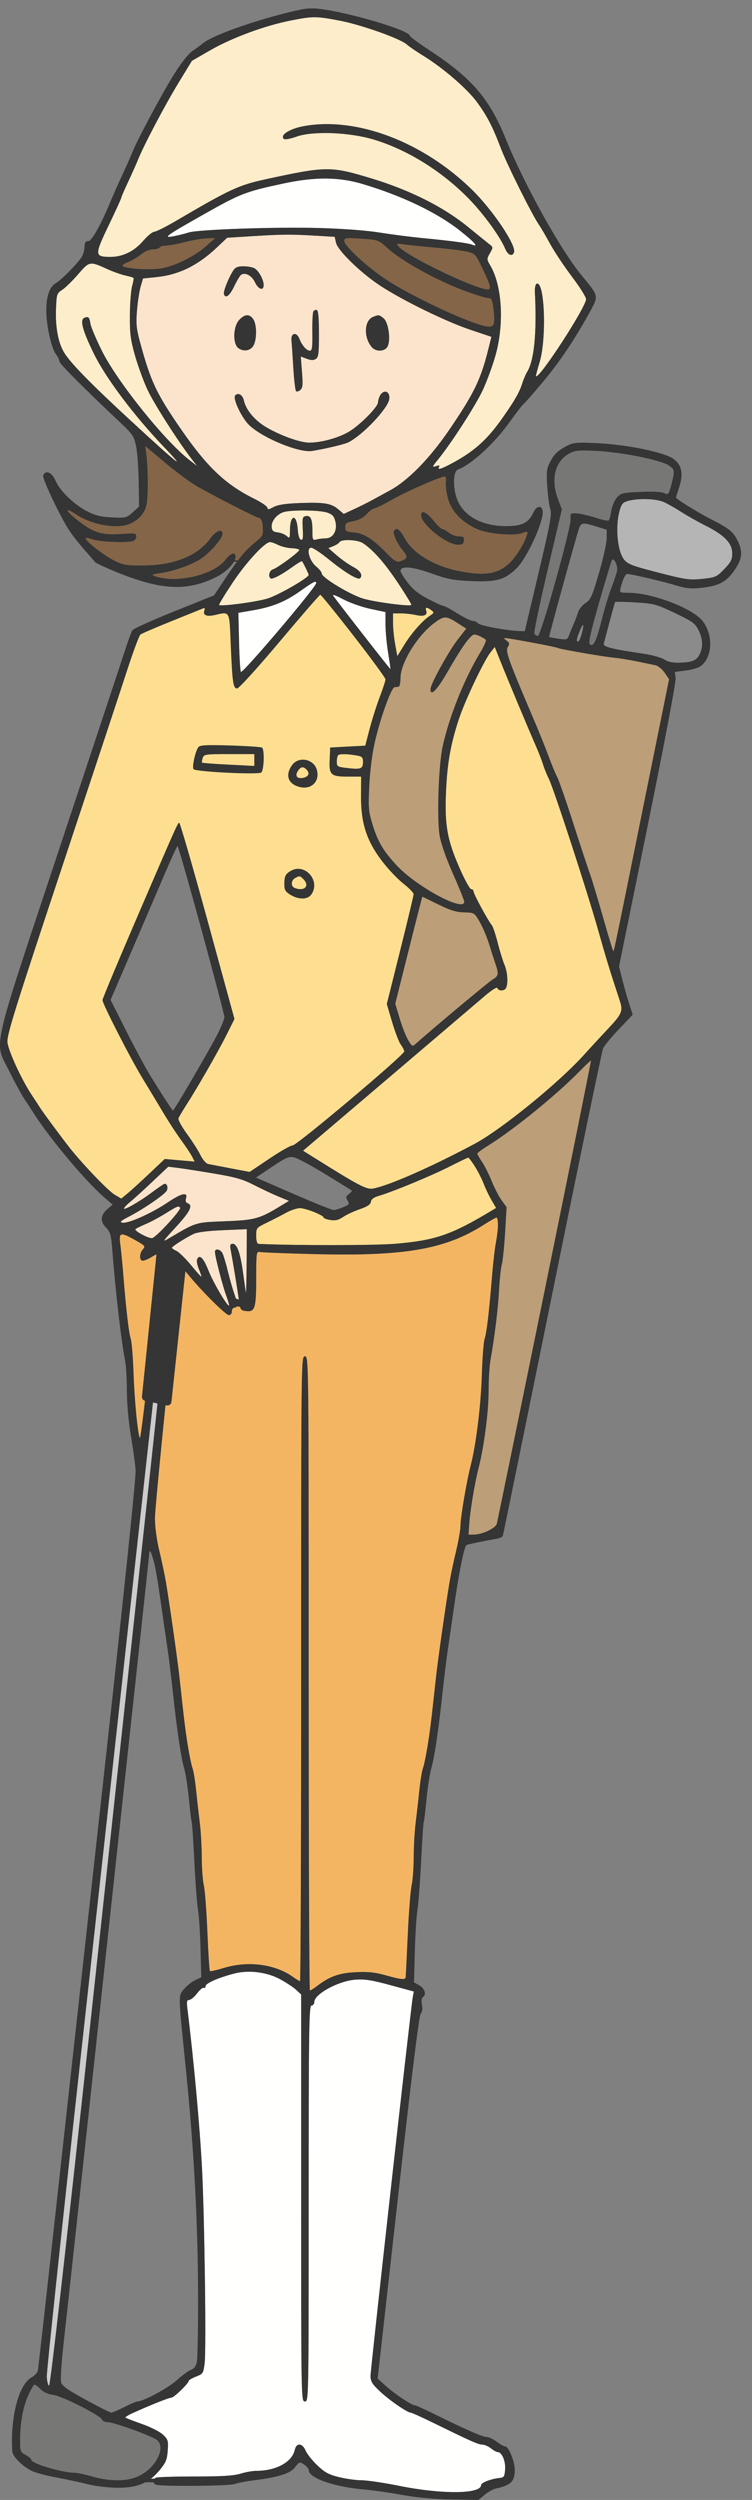<?xml version="1.0" encoding="UTF-8"?>
<!DOCTYPE svg PUBLIC "-//W3C//DTD SVG 1.1//EN" "http://www.w3.org/Graphics/SVG/1.1/DTD/svg11.dtd">
<svg version="1.1" xmlns="http://www.w3.org/2000/svg" xmlns:xlink="http://www.w3.org/1999/xlink" x="0" y="0" width="265" height="880" viewBox="0, 0, 265, 880">
  <rect x="0" y="0" width="265" height="880" fill="#808080" stroke="none"/>
  <defs>
    <clipPath id="Clip_1">
      <path d="M0,880 L261.165,880 L261.165,2.96 L0,2.96 z"/>
    </clipPath>
  </defs>
  <g id="Layer_1">
    <path d="M89.485,175.515 C79.435,170.52 72.915,164.33 63.805,151.125 C55.01,138.375 53.115,134.345 49.3,120.28 C48.06,115.715 47.89,113.875 48.275,109.25 C48.53,106.21 49.11,102.42 49.565,100.865 L50.39,98.025 L55.145,97.54 C63.005,96.74 69.725,93.45 76.41,87.125 L80.045,83.69 L87.97,83.19 C99.265,82.475 102.245,82.44 110.555,82.93 L117.955,83.36 L118.4,85.405 C119.01,88.195 127.2,96.135 134.135,100.66 C142.065,105.835 157.185,113.205 165.77,116.085 L173.165,118.565 L172.03,123.12 C169.43,133.57 167.03,138.505 158.39,151.19 C151.505,161.295 143.875,169.1 137.5,172.58 C134.925,173.98 131.855,175.655 130.57,176.355 C129.285,177.05 126.67,178.34 124.69,179.26 L121.125,180.91 L119.21,179.275 C116.745,177.175 114.19,176.76 105.67,177.075 C100.585,177.265 97.92,177.675 96.39,178.495 C94.74,179.39 94.245,179.45 94.245,178.765 C94.245,178.27 92.13,176.825 89.485,175.515" fill="#FCE4CC"/>
    <path d="M85.65,448.065 C84.715,441.13 83.545,437.82 82.025,437.82 C81.18,437.82 80.99,438.29 81.245,439.675 C82.16,444.63 83.66,453.785 84.135,457.305 C84.145,457.38 84.15,457.43 84.16,457.5 L83.135,457.09 L83.125,457.12 C82.98,456.65 82.845,456.2 82.625,455.595 C82.04,453.995 81,450.37 80.305,447.535 C79.615,444.695 78.75,441.815 78.385,441.13 C77.61,439.675 75.75,439.345 75.75,440.66 C75.75,442.215 78.405,452.49 79.745,456.12 C80.45,458.035 80.885,459.62 80.705,459.62 C79.905,459.62 75.055,451.3 73.39,447.07 C71.675,442.715 70.205,441.335 69.435,443.38 C69.235,443.895 69.53,445.39 70.105,446.775 C70.675,448.16 71.055,449.325 70.96,449.41 C70.875,449.51 69.195,447.635 67.295,445.32 C65.4,443.005 63.055,440.73 62.18,440.33 C61.32,439.95 60.57,439.425 60.58,439.205 C60.595,438.77 65.185,435.84 68.155,434.375 C69.445,433.74 73.075,433.27 78.555,433.035 L86.98,432.675 L86.91,444.335 C86.875,450.74 86.76,455.545 86.65,455 C86.54,454.44 86.095,451.365 85.65,448.065" fill="#FCE4CC"/>
    <path d="M79.385,429.89 C68.75,430.31 69.375,430.125 59.9,435.68 C56.965,437.41 56.985,437.36 62.02,431.885 C67.055,426.395 68.085,424.295 66.11,423.545 C65.485,423.3 65.27,422.705 65.525,421.91 C66.315,419.48 63.995,419.96 59.175,423.22 C53.56,427.02 45.295,430.73 43.19,430.4 C42.03,430.215 42.465,429.785 45.37,428.29 C50.72,425.525 58.345,420.26 58.825,419.005 C59.25,417.88 58.85,416.69 58.05,416.69 C57.795,416.69 55.805,418.025 53.625,419.665 C48.935,423.18 42.96,426.54 43.76,425.215 C44.065,424.705 45.075,423.69 46,422.97 C46.915,422.245 50.32,419.15 53.495,416.16 L59.305,410.68 L62.74,411.11 C64.63,411.345 70.335,412.235 75.42,413.095 C83.015,414.365 85.55,415.095 89.62,417.185 C92.33,418.575 96.22,420.4 98.205,421.22 L101.84,422.705 L99.195,424.315 C91.44,429.05 89.95,429.47 79.385,429.89" fill="#FCE4CC"/>
    <path d="M53.56,435.85 C51.975,435.85 47.12,433.175 47.75,432.645 C48.08,432.36 49.665,431.59 51.315,430.885 C52.95,430.205 56.07,428.535 58.25,427.185 C62.605,424.49 62.975,424.345 63.465,425.145 C63.945,425.915 54.75,435.85 53.56,435.85" fill="#FCE4CC"/>
    <path d="M161.145,219.245 L164.315,221.27 L161.38,225.03 C158.085,229.255 151.7,240.84 151.7,242.595 C151.7,245.41 154.145,242.79 158.24,235.595 C160.645,231.365 163.545,226.825 164.715,225.46 C166.745,223.085 166.905,223.015 168.84,223.835 C169.96,224.315 171.015,224.95 171.22,225.26 C171.415,225.565 170.505,227.605 169.225,229.715 C163.605,238.99 158.28,252.305 155.985,262.8 C154.53,269.48 153.905,288.26 154.94,294.245 C155.42,297 157.285,302.305 159.66,307.655 C161.83,312.535 163.595,316.91 163.595,317.42 C163.595,321.2 146.675,312.08 139.71,304.55 C134.97,299.415 133.065,296.16 131.19,289.95 C129.855,285.545 129.75,284.205 130.14,276.415 C130.41,270.925 131.16,265.215 132.18,260.83 C134.115,252.5 137.9,242.03 139.025,241.905 C139.48,241.845 140.09,241.775 140.475,241.735 C140.835,241.7 141.135,240.28 141.135,238.63 C141.135,233.28 147.21,223.515 153.29,219.1 C156.525,216.745 157.25,216.755 161.145,219.245" fill="#BC9E78"/>
    <path d="M169.04,324.49 C170.07,326.26 171.54,329.705 172.275,332.09 C173.02,334.46 174.045,337.645 174.535,339.09 C175.825,342.85 175.715,343.555 173.635,344.775 C172.245,345.585 153.085,361.58 146.29,367.605 C145.34,368.445 145.08,368.28 143.78,366.035 C142.97,364.635 141.65,361.25 140.805,358.405 L139.285,353.29 L144.01,334.46 C146.61,324.1 148.775,315.645 148.83,315.645 C148.885,315.645 151.37,316.845 154.41,318.35 C158.64,320.44 160.725,321.085 163.525,321.16 C167.16,321.26 167.16,321.26 169.04,324.49" fill="#BC9E78"/>
    <path d="M191.925,454.335 C182.84,498.845 175.255,535.78 175.06,536.435 C174.61,537.94 169.93,540.155 167.16,540.185 L165.105,540.195 L165.36,536.365 C165.67,531.715 167.29,522.03 168.645,516.745 C170.565,509.285 172.18,496.925 172.18,489.665 C172.18,485.71 172.47,480.81 172.83,478.77 C174.33,470.32 175.5,460.85 175.84,454.335 C176.045,450.505 176.485,446.365 176.835,445.085 C177.18,443.825 177.695,438.75 177.99,433.865 L178.515,424.95 L176.735,422.47 C175.76,421.11 174.19,418.075 173.265,415.77 C172.345,413.455 170.82,410.42 169.895,409.06 C168.955,407.675 168.215,406.365 168.215,406.095 C168.215,405.82 169.735,404.665 171.65,403.485 C180.63,397.97 195.755,385.72 204.21,377.13 C206.35,374.95 208.18,373.23 208.27,373.3 C208.36,373.365 201.005,409.825 191.925,454.335" fill="#BC9E78"/>
    <path d="M226.72,283.805 C215.695,338.23 216.375,334.94 216.065,334.665 C215.9,334.52 214.295,329.22 212.5,322.87 C210.7,316.53 208.59,309.57 207.81,307.38 C207.02,305.195 204.395,297.215 201.93,289.55 C199.47,281.895 196.975,274.725 196.35,273.535 C195.725,272.34 194.385,269.11 193.345,266.28 C192.3,263.435 190.08,257.92 188.36,253.885 C179.19,232.42 178.045,229.255 178.925,227.8 C179.65,226.61 179.58,226.28 178.445,225.45 C176.805,224.245 176.865,224.245 187.17,226.13 C191.99,227.01 196.19,227.88 196.485,228.055 C197.195,228.495 212.53,231.15 216.56,231.53 C218.26,231.7 221.845,232.275 224.48,232.82 C227.13,233.365 230.07,233.975 230.985,234.18 C231.915,234.375 233.37,235.565 234.23,236.815 L235.78,239.1 L226.72,283.805" fill="#BC9E78"/>
    <path d="M47.04,483.065 C46.85,477.585 46.405,472.235 46.05,471.18 C45.38,469.17 44.385,460.545 43.415,448.385 C43.11,444.56 42.65,439.92 42.395,438.025 C41.81,433.73 42.395,433.575 47.75,436.58 C51.115,438.465 51.305,438.7 50.375,439.745 C49.065,441.19 49.04,443.77 50.32,443.77 C50.88,443.77 52.24,443.19 53.43,442.46 C55.935,440.905 57.545,440.69 57.07,441.98 C56.88,442.5 55.15,457.205 53.23,474.645 C51.305,492.08 49.55,506.28 49.335,506.15 C48.63,505.73 47.395,493.37 47.04,483.065" fill="#F4B563"/>
    <path d="M136.775,229.785 C137.29,232.89 137.645,235.46 137.58,235.525 C137.475,235.635 119.75,212.94 117.51,209.845 C116.955,209.07 118.05,209.43 120.96,210.955 C123.285,212.185 127.63,213.72 130.535,214.325 L135.85,215.45 L135.85,219.815 C135.85,222.225 136.265,226.68 136.775,229.785" fill="#FFFFFE"/>
    <path d="M111.415,205.28 C111.415,206.67 85.51,237.185 84.895,236.52 C84.66,236.27 84.365,231.505 84.24,225.885 L84.005,215.71 L89.025,214.85 C96.025,213.64 100.47,211.835 105.865,208.015 C110.625,204.655 111.415,204.265 111.415,205.28" fill="#FFFFFE"/>
    <path d="M166.43,86.155 C165,85.575 159.035,84.775 149.06,83.825 C144.9,83.425 138.03,82.545 133.87,81.875 C129.24,81.13 120.99,80.505 112.735,80.27 C97.28,79.835 69.93,80.76 66.505,81.84 C65.245,82.24 62.87,82.83 61.285,83.14 C57.055,83.97 58.38,83.01 72.12,75.27 C84.84,68.1 86.515,67.455 99.86,64.595 C111.02,62.205 119.485,62.265 127.925,64.805 C141.93,69.015 154.09,74.86 162.14,81.23 C167.225,85.26 168.85,87.125 166.43,86.155" fill="#FFFFFE"/>
    <path d="M144.965,212.94 C144.345,213.565 131.825,211.905 127.86,210.68 C123.17,209.225 113.395,203.3 113.395,201.915 C113.395,201.425 112.54,200.35 111.415,199.42 C108.97,197.41 107.775,192.8 109.695,192.8 C110.315,192.8 113.2,194.725 116.105,197.09 C121.52,201.49 126.155,204.275 126.87,203.565 C127.945,202.49 127,200.905 124.49,199.58 C122.915,198.75 120.33,196.93 118.68,195.505 L115.71,192.93 L117.46,192.235 C118.45,191.845 119.405,191.23 119.66,190.815 C120.355,189.7 126.075,189.97 127.925,191.21 C131.615,193.69 135.545,198.145 140.255,205.215 C142.985,209.305 145.105,212.8 144.965,212.94" fill="#FEEDCA"/>
    <path d="M106.69,186.095 C106.875,189.395 106.735,190.225 106.03,189.99 C105.485,189.81 105.06,188.44 104.935,186.455 C104.57,180.69 102.195,180.975 102.175,186.79 C102.17,189.5 102.09,189.625 101.015,188.67 C100.36,188.09 99,187.545 97.875,187.415 C96.29,187.235 95.865,186.85 95.735,185.535 C95.54,183.475 97.545,180.985 99.99,180.25 C102.765,179.415 112.72,179.54 115.31,180.435 C117.185,181.09 117.735,181.7 118.21,183.685 C118.955,186.79 117.36,189.5 114.78,189.5 C113.855,189.5 112.38,189.68 111.58,189.895 C110.18,190.265 110.095,190.09 110.095,186.79 C110.095,182.69 109.475,181.355 107.72,181.67 C106.61,181.87 106.49,182.395 106.69,186.095" fill="#FEEDCA"/>
    <path d="M38.32,79.27 C40.73,74.25 42.73,69.88 42.73,69.625 C42.73,69.37 43.8,66.88 45.105,64.11 C46.41,61.335 48.025,57.715 48.685,56.085 C50.78,50.9 58.195,36.865 62.99,29.01 L67.625,21.41 L74.165,17.65 C81.69,13.32 93.185,9.07 102.235,7.265 C110.315,5.66 111.35,5.665 119.8,7.285 C127.465,8.76 141.095,13.605 143.38,15.67 C144.15,16.37 146.815,18.185 149.39,19.77 C156.19,23.96 164.625,31.245 168.035,35.875 C171.63,40.76 173.585,44.525 176.525,52.25 C178.705,58 187.51,75.635 189.94,79.135 C190.59,80.075 192.36,83.095 193.84,85.805 C195.33,88.53 198.79,93.73 201.535,97.365 C204.275,100.995 206.525,104.56 206.53,105.29 C206.55,108.065 189.99,133.535 188.885,132.43 C188.78,132.325 189.325,130.185 190.105,127.675 C192.675,119.42 191.975,98.9 189.15,99.865 C188.7,100.02 188.42,101.26 188.485,102.71 C189.22,117.11 188.26,126.93 185.725,130.975 C185.26,131.725 184.48,133.555 184.045,134.94 C183.035,138.105 181.495,140.82 177.235,146.895 C171.765,154.71 167.29,158.76 159.43,163.005 C155.47,165.15 153.935,165.575 154.735,164.33 C155.07,163.82 154.74,163.75 153.62,164.1 C152.175,164.55 152.245,164.33 154.405,161.69 C159.085,155.945 167.59,142.755 170.155,137.25 C171.59,134.165 173.605,128.67 174.625,125.035 C177.735,113.94 176.955,100.535 172.775,93.47 C171.49,91.285 171.485,91.16 172.635,89.14 C173.81,87.09 173.81,87.04 172.405,85.94 C171.62,85.32 168.215,82.56 164.78,79.77 C156.2,72.805 144.44,66.915 130.9,62.81 C116.48,58.44 115.05,58.455 93.585,63.115 C84.095,65.175 81.035,66.6 61.88,77.835 C58.445,79.845 55.055,81.545 54.385,81.58 C53.72,81.615 51.975,83.035 50.56,84.685 C47.34,88.44 43.325,90.425 38.965,90.425 C33.275,90.425 33.24,89.835 38.32,79.27" fill="#FEEDCA"/>
    <path d="M45.305,147.37 C31.635,134.75 24.74,127.68 22.56,124.045 C20.52,120.645 19.485,115.13 19.725,108.92 C19.935,103.505 20.01,103.26 21.925,102.02 C23.025,101.305 25.505,98.885 27.505,96.57 C31.565,91.88 31.565,91.88 37.975,94.785 C39.89,95.655 42.685,96.64 44.15,96.97 C45.6,97.29 46.93,97.68 47.055,97.825 C47.185,97.975 46.965,99.245 46.56,100.7 C46.16,102.125 45.805,106.74 45.765,110.905 C45.71,117.31 45.99,119.53 47.55,125.07 C48.57,128.7 50.555,134.12 51.98,137.19 C54.285,142.135 62.775,155.415 67.685,161.76 L69.475,164.07 L66.765,161.955 C57.79,154.95 40.995,133.95 35.71,123.12 C33.74,119.095 32.025,115 31.86,113.94 C31.495,111.625 31.195,111.325 29.785,111.845 C28.055,112.485 29.02,116.19 33.05,124.44 C37.26,133.05 47.22,146.305 57.83,157.4 C66.51,166.47 62.675,163.405 45.305,147.37" fill="#FEEDCA"/>
    <path d="M81.985,205.085 C86.73,197.95 93.32,190.815 95.17,190.815 C95.64,190.815 96.95,191.28 98.075,191.845 C99.185,192.4 101.345,192.91 102.795,192.97 C104.25,193.015 105.47,193.3 105.47,193.595 C105.47,194.285 97.875,199.88 96.225,200.41 C94.97,200.8 94.42,202.685 95.3,203.565 C95.84,204.1 99.065,202.44 103.025,199.58 C104.745,198.34 106.305,197.41 106.43,197.555 C106.84,198.015 108.775,201.99 108.775,202.37 C108.775,203.385 98.14,209.49 94.31,210.68 C90.345,211.905 77.82,213.565 77.205,212.94 C77.06,212.8 79.22,209.245 81.985,205.085" fill="#FEEDCA"/>
    <path d="M211.175,211.925 C213.4,204.19 215.4,197.545 215.6,197.225 C216.31,196.065 217.815,199.07 217.45,200.925 C217.25,201.93 216.355,204.62 215.47,206.865 C214.58,209.12 213.055,214.13 212.085,218.025 C210.165,225.69 209.065,227.97 207.84,226.745 C207.305,226.21 208.17,222.35 211.175,211.925" fill="#777776"/>
    <path d="M255.225,200.33 C252.63,203.015 252.09,203.27 248,203.71 C242.755,204.265 241.985,204.15 230.295,201.12 C222.765,199.17 221.15,198.525 219.905,196.96 C217.555,194.005 216.77,185.335 218.35,179.725 C219.005,177.41 219.485,176.845 221.25,176.34 C224.885,175.3 231.35,175.52 234.065,176.78 C235.43,177.41 238.225,179.005 240.205,180.285 C242.185,181.565 246.085,183.755 248.79,185.115 C255.325,188.4 258.035,191.23 258.035,194.785 C258.035,197 257.59,197.88 255.225,200.33" fill="#B4B5B4"/>
    <path d="M192.98,200.655 L198,179.26 L196.66,175.76 C194.025,168.885 195.545,162.45 200.445,159.735 C202.59,158.555 203.745,158.425 209.825,158.69 C213.64,158.85 220.585,159.77 225.275,160.735 C230.625,161.83 234.52,163 235.74,163.87 C237.475,165.105 237.645,165.525 237.265,167.635 C237.025,168.955 236.525,170.97 236.145,172.16 C235.52,174.075 235.305,174.225 234.09,173.58 C233.23,173.115 230.23,172.96 225.805,173.15 C219.335,173.43 218.77,173.565 217.355,175.195 C216.505,176.17 215.645,178.27 215.4,179.92 C215.165,181.57 214.735,183.04 214.445,183.225 C214.155,183.405 212.03,182.945 209.725,182.2 C207.41,181.45 204.49,180.78 203.22,180.715 C201.035,180.585 200.92,180.695 201.085,182.56 C201.355,185.535 190.65,223.835 189.545,223.835 C189.02,223.835 188.48,223.455 188.29,222.95 C188.11,222.46 190.225,212.41 192.98,200.655" fill="#777776"/>
    <path d="M32.49,871.745 C29.915,871.005 27.165,870.42 26.285,870.42 C21.925,870.42 11.025,867.165 11.025,865.86 C11.025,865.485 10.17,864.745 9.045,864.15 C7.16,863.145 7.065,862.89 7.085,858.995 C7.115,852.655 8.115,847.205 10,843.075 C10.935,841.035 11.895,839.385 12.15,839.385 C12.41,839.385 13.37,840.105 14.365,841.065 C15.44,842.1 17.1,842.84 18.69,842.995 C21.595,843.28 35.35,850.205 35.905,851.66 C36.105,852.185 36.915,852.585 37.775,852.585 C40.085,852.585 53.86,857.575 55.41,858.975 C58.425,861.69 55.08,868.415 49.2,871.445 C45.205,873.505 39.03,873.61 32.49,871.745" fill="#777776"/>
    <path d="M28.495,723.465 C35.2,662.77 44.885,575.155 50.025,528.64 C55.165,482.135 59.505,443.68 59.67,443.175 C59.84,442.645 60.195,442.51 60.495,442.84 C60.785,443.175 57.395,476.855 52.965,517.745 C48.535,558.62 38.85,647.81 31.435,716.045 C23.12,792.585 17.71,839.95 17.3,839.805 C16.94,839.685 16.565,838.26 16.475,836.67 C16.385,835.065 21.79,784.17 28.495,723.465" fill="#CBCCCB"/>
    <path d="M145.46,702.995 C144.795,706.56 130.57,833.995 130.57,836.335 C130.57,838.24 131.16,839.21 133.87,841.755 C137.175,844.87 143.53,849.245 144.765,849.275 C145.13,849.275 148.995,851.035 153.355,853.17 C166.035,859.385 168.605,860.515 170,860.515 C170.725,860.515 172.08,861.11 173.005,861.835 C173.925,862.555 175.015,863.155 175.41,863.155 C176.865,863.155 178.215,866.325 178,869.225 C177.81,871.735 177.6,872.09 176.145,872.245 C173.035,872.565 169.53,873.905 169.53,874.775 C169.53,877.96 155.735,878.075 140.605,875.02 C135.255,873.945 129.325,873.065 127.395,873.065 C125.465,873.065 121.915,872.575 119.475,871.97 C115.84,871.075 114.475,870.34 111.845,867.84 C110.06,866.15 108.225,863.835 107.695,862.625 C106.52,859.92 104.465,859.775 103.885,862.36 C102.92,866.7 97.28,869.755 90.28,869.755 C89.005,869.755 86.515,870.205 84.735,870.75 C82.345,871.485 78.16,871.735 68.785,871.735 C61.78,871.735 55.595,871.92 55.01,872.135 C54.77,872.235 54.615,872.38 54.455,872.52 L53.16,872.52 C54.27,871.67 55.32,870.635 56.365,869.365 C58.47,866.785 58.88,865.76 59.105,862.595 C59.35,859.16 59.215,858.72 57.425,857.01 C56.345,855.985 53.03,854.305 49.995,853.25 C46.955,852.185 44.38,851.19 44.215,851.005 C44.055,850.82 45.24,850.085 46.825,849.375 C53.625,846.335 59.5,844 60.36,844 C61.285,844 66.505,838.955 66.505,838.055 C66.505,837.81 67.695,837.125 69.08,836.57 C71.565,835.585 71.67,835.42 72.115,831.855 C72.71,827.1 72.075,780.33 71.18,763.095 C70.44,748.795 68.22,724.59 66.075,707.42 C65.72,704.58 65.825,703.985 66.67,703.985 C67.225,703.985 68.495,702.93 69.445,701.68 C70.395,700.42 71.48,699.53 71.82,699.725 C72.155,699.92 72.45,699.625 72.45,699.1 C72.45,698.105 77.205,696.045 82.75,694.645 C87.705,693.395 94.045,694.19 98.605,696.64 C100.78,697.81 103.365,699.51 104.35,700.42 L106.13,702.07 L106.13,773.7 C106.13,844.89 106.14,845.32 107.45,845.32 C108.765,845.32 108.775,844.86 108.775,775.645 C108.775,714.16 108.89,705.965 109.765,705.965 C110.285,705.965 110.755,705.37 110.755,704.715 C110.755,701.94 119.145,697.35 125.085,696.865 C128.435,696.59 130.865,696.96 137.535,698.77 L145.825,701.015 L145.46,702.995" fill="#FFFFFE"/>
    <path d="M162.27,537.09 C162.27,538.465 161.565,542.51 160.72,546.005 C159.875,549.51 158.82,554.51 158.395,557.04 C157.1,564.765 154.295,584.415 153.685,590.055 C151.955,605.975 151.575,609.11 150.655,614.765 C150.105,618.125 149.375,621.62 149.03,622.49 C148.68,623.37 148.105,626.94 147.74,630.515 C147.375,634.08 146.795,639.16 146.455,641.905 C146.105,644.635 145.81,649.96 145.79,653.79 C145.77,657.625 145.45,662.01 145.07,663.6 C144.685,665.175 144.075,672.91 143.71,680.77 C143.35,688.63 143.015,695.43 142.98,695.86 C142.87,697.01 141.66,696.92 135.92,695.32 C132.07,694.255 129.71,694.01 125.35,694.225 C119.475,694.52 116.2,695.69 111.68,699.13 C110.555,699.98 109.44,700.68 109.2,700.68 C108.97,700.68 108.775,650.485 108.775,589.07 C108.775,477.92 108.765,477.45 107.45,477.45 C106.135,477.45 106.13,477.92 106.13,587.42 C106.13,647.92 105.95,697.38 105.735,697.38 C105.52,697.38 104.415,696.725 103.29,695.925 C96.835,691.335 87.375,690.125 78.725,692.78 C76.28,693.535 74.15,694 73.965,693.815 C73.785,693.63 73.385,687.41 73.075,680.01 C72.77,672.615 72.2,665.235 71.82,663.63 C71.44,662.03 71.115,657.625 71.095,653.79 C71.075,649.96 70.78,644.635 70.435,641.905 C70.09,639.16 69.51,634.08 69.145,630.515 C68.78,626.94 68.205,623.37 67.86,622.49 C67.515,621.62 66.78,618.125 66.235,614.765 C65.315,609.11 64.93,605.975 63.2,590.055 C62.585,584.415 59.785,564.765 58.495,557.04 C58.07,554.51 57.015,549.51 56.17,546.005 C55.225,542.11 54.605,537.585 54.595,534.45 C54.575,529.89 62.875,448.8 63.595,446.475 C63.755,445.955 64.88,446.875 66.43,448.785 C70.865,454.265 79.565,462.92 80.635,462.92 C81.27,462.92 81.695,462.39 81.695,461.6 C81.695,460.88 82.14,460.28 82.685,460.28 C83.085,460.28 83.31,460.105 83.45,459.845 L84.595,460 C84.925,461.19 85.395,461.355 86.65,461.505 C89.86,461.885 90.28,460.545 90.28,449.91 C90.28,441.19 90.375,440.43 91.435,440.7 C92.075,440.86 100.78,441.2 110.82,441.455 C142.455,442.255 156.865,439.785 170.325,431.22 C172.635,429.755 174.705,428.58 174.98,428.58 C175.255,428.58 175.48,429.735 175.48,431.12 C175.48,432.535 175.17,435.255 174.785,437.235 C174.405,439.19 173.81,444.225 173.465,448.385 C172.375,461.735 171.51,469.13 170.805,471.18 C170.43,472.275 169.98,478.045 169.795,484.06 C169.465,494.825 167.755,508.64 165.87,515.885 C164.44,521.375 162.27,534.15 162.27,537.09" fill="#F4B563"/>
    <path d="M172.46,101.72 C171.32,103.57 143.58,90.565 140.355,86.665 C139.57,85.715 139.745,85.645 142.13,86 C143.585,86.22 148.465,86.725 153.02,87.125 C157.58,87.525 162.67,88.165 164.385,88.545 C167.4,89.22 167.55,89.37 169.77,93.995 C172.495,99.675 172.94,100.95 172.46,101.72" fill="#846548"/>
    <path d="M173.855,108.46 C174.54,114.075 174.19,115.205 171.845,114.955 C166.515,114.38 145.165,104.475 135.785,98.225 C129.18,93.82 121.32,86.535 121.32,84.815 C121.32,83.735 121.88,83.665 127.3,84.02 C133.24,84.415 133.295,84.435 136.51,87.315 C142.065,92.29 154.875,99.255 165.175,102.9 C168.345,104.025 171.545,104.955 172.205,104.955 C173.205,104.955 173.51,105.615 173.855,108.46" fill="#846548"/>
    <path d="M65.185,85.21 C67.89,84.525 71.425,83.925 72.975,83.885 L75.82,83.825 L72.515,86.74 C68.59,90.2 62.08,93.455 57.125,94.425 C53.625,95.115 44.91,94.69 43.39,93.755 C42.865,93.435 43.49,92.905 45.205,92.215 C46.66,91.62 48.705,90.405 49.83,89.47 C51.015,88.475 52.67,87.785 53.855,87.785 C54.98,87.785 56.045,87.495 56.265,87.125 C56.485,86.76 57.455,86.465 58.445,86.465 C59.42,86.465 62.475,85.895 65.185,85.21" fill="#846548"/>
    <path d="M168.015,186.19 C171.845,187.92 180.86,188.745 184,187.655 C185.975,186.965 186.085,187.01 185.675,188.375 C184.725,191.475 181.72,196.27 179.375,198.385 C175.305,202.09 170.855,202.78 162.07,201.095 C153.085,199.365 145.615,194.9 142.625,189.5 C140.88,186.325 139.69,185.495 138.845,186.85 C138.3,187.73 139.975,191.415 142.03,193.855 C143.875,196.055 143.645,196.765 140.805,197.665 C139.79,197.985 138.65,197.225 135.905,194.385 C131.3,189.63 128.125,187.67 124.56,187.405 C121.98,187.21 121.655,187 121.655,185.565 C121.655,184.175 122.05,183.88 124.49,183.455 C126.405,183.115 127.945,182.3 129.215,180.945 C130.265,179.82 131.49,178.925 131.985,178.925 C132.48,178.925 135.255,177.555 138.165,175.88 C142.92,173.135 154.99,167.845 156.72,167.74 C157.1,167.715 157.27,168.625 157.12,169.88 C156.97,171.085 157.345,173.71 157.95,175.76 C159.235,180.11 162.86,183.875 168.015,186.19" fill="#846548"/>
    <path d="M82.665,197.265 C82.87,196.825 83.015,196.395 83.015,196.035 C83.015,194.14 81.35,194.58 79.53,196.96 C75.325,202.45 61.95,205.535 54.42,202.755 C53.31,202.345 53.69,202.145 56.335,201.775 C61.09,201.1 67.2,198.975 70.6,196.815 C73.9,194.725 78.395,189.59 78.395,187.91 C78.395,185.915 76.13,186.79 74.11,189.56 C69.695,195.625 61.285,199.02 50.655,199.05 C44.315,199.07 43.4,198.915 40.02,197.195 C36.385,195.35 30.18,190.495 30.18,189.5 C30.18,189.205 31.305,189.37 32.69,189.87 C35.2,190.78 45.06,191.16 46.955,190.43 C47.525,190.21 48.015,189.465 48.015,188.805 C48.015,187.69 47.55,187.615 42.86,187.955 C36.19,188.445 33.16,187.575 28.065,183.7 C22.98,179.83 22.215,178.025 27.01,181.2 C31.305,184.05 38.17,185.73 42.995,185.11 C47.415,184.54 51,181.37 51.68,177.41 C52.245,174.15 52.19,164.86 51.59,160.17 L51.18,157.005 L58.015,162.745 C61.78,165.915 66.78,169.62 69.145,171 C74.76,174.285 90.015,182.085 91.34,182.35 C92.08,182.495 92.455,183.455 92.595,185.565 C92.78,188.405 92.635,188.69 90.015,190.82 C87.72,192.685 86.005,194.425 83.84,197.265 L82.665,197.265" fill="#846548"/>
    <path d="M146.55,216.485 C149.325,217.135 150.78,216.53 150.195,214.99 C149.7,213.69 150.38,213.6 151.97,214.775 C153.065,215.585 153.02,215.74 151.435,216.785 C148.81,218.535 144.97,222.92 142.375,227.135 L140.01,230.975 L139.255,226.845 C138.84,224.6 138.495,221.16 138.495,219.315 L138.495,215.915 L141.3,215.915 C142.82,215.915 145.23,216.18 146.55,216.485" fill="#FEDF91"/>
    <path d="M94.075,430.36 C96.19,429.335 99.18,427.79 100.815,426.895 C102.4,426.025 104.635,425.27 105.67,425.27 C107.72,425.27 114.055,427.77 114.055,428.58 C114.055,428.835 115.08,429.215 116.4,429.44 C118.185,429.735 119.26,429.48 120.895,428.38 C122.07,427.585 124.725,426.345 126.77,425.645 C129.475,424.705 130.555,423.995 130.7,423.035 C130.84,422.11 131.69,421.475 133.54,420.935 C138.465,419.48 151.97,413.905 158.31,410.69 C161.74,408.955 164.76,407.5 164.98,407.48 C165.195,407.46 166.27,408.865 167.355,410.585 C168.435,412.305 169.845,415.065 170.46,416.69 C171.085,418.34 172.305,420.895 173.205,422.44 L174.82,425.215 L173.3,426.12 C159.1,434.665 153.465,436.61 139.48,437.8 C132.165,438.425 104.35,438.465 91.14,437.86 C90.595,437.84 90.28,436.805 90.28,435.02 C90.28,432.235 90.315,432.195 94.075,430.36" fill="#FEDF91"/>
    <path d="M127.925,268.155 C127.925,270.615 127.2,270.915 122.575,270.38 C118.875,269.96 118.68,269.845 118.68,268.125 C118.68,267.13 118.89,266.095 119.145,265.85 C119.655,265.33 122.18,265.35 125.415,265.885 C127.595,266.25 127.925,266.55 127.925,268.155" fill="#FEDF91"/>
    <path d="M24.635,404.14 C21.95,400.77 14.97,391.335 13.99,389.745 C13.625,389.15 12.375,387.235 11.145,385.39 C7.625,380.105 2.955,369.97 2.62,366.895 C2.355,364.47 5.14,355.535 21.495,306.325 C32.055,274.56 42.48,243.065 44.68,236.29 C46.88,229.49 49.045,223.69 49.495,223.35 C49.95,222.995 54.945,220.85 60.56,218.595 C66.175,216.325 71.17,214.315 71.625,214.13 C72.16,213.915 72.295,214.2 72.015,214.92 C71.405,216.51 72.845,217.145 75.615,216.51 C81.11,215.255 80.81,214.725 81.31,226.68 C81.875,240.28 82.165,242.335 83.545,242.335 C84.185,242.335 90.585,235.3 98.535,225.86 C106.15,216.805 112.615,209.365 112.87,209.345 C113.12,209.325 118.42,215.85 124.59,223.78 C130.76,231.7 135.85,238.64 135.85,239.13 C135.85,239.62 134.945,242.4 133.84,245.3 C132.72,248.24 131.135,253.23 130.27,256.53 L128.72,262.48 L122.545,262.8 L116.365,263.135 L116.175,267.43 C115.93,272.8 116.565,273.375 122.775,273.375 L127.265,273.375 L127.22,280.175 C127.16,289.62 129.155,295.87 134.52,302.96 C136.615,305.73 140.04,309.365 142.06,310.955 C144.105,312.555 145.76,314.255 145.76,314.755 C145.76,315.245 143.63,324.16 141.035,334.53 L136.315,353.415 L138.195,359.795 C139.23,363.29 140.615,366.885 141.27,367.755 C141.915,368.61 142.455,369.695 142.455,370.125 C142.455,371.365 104.675,403.155 103.16,403.18 C102.43,403.2 98.735,405.3 94.905,407.87 L87.97,412.53 L81.365,411.28 C77.73,410.585 74.15,409.9 73.405,409.755 C72.62,409.6 71.47,408.3 70.665,406.65 C69.89,405.065 67.785,401.765 65.91,399.19 C64.035,396.61 62.69,394.17 62.87,393.67 C63.055,393.175 64.18,391.26 65.41,389.345 C69.41,383.145 76.83,370.245 79.735,364.45 L82.62,358.7 L73.11,323.995 C67.88,304.91 63.39,289.42 63.135,289.59 C62.49,290.01 62.105,290.88 48.39,322.705 C41.645,338.36 36.125,351.56 36.125,352.03 C36.125,353.37 46.11,372.84 50.31,379.705 C52.415,383.145 55.665,388.525 57.49,391.59 C59.335,394.695 62.125,398.985 63.73,401.17 C65.33,403.35 67.08,405.975 67.625,407.01 L68.62,408.895 L63.335,408.435 L58.05,407.975 L52.535,413.19 C49.495,416.065 46.055,419.2 44.875,420.155 L42.73,421.91 L40.415,420.545 C38.135,419.2 29.43,410.155 24.635,404.14" fill="#FEDF91"/>
    <path d="M218.435,352.36 C219.6,355.915 219.17,356.925 214.27,362.135 C211.66,364.91 207.84,369.05 205.86,371.25 C196.93,381.16 176.69,397.605 167.225,402.655 C151.9,410.82 137.155,417.305 131.49,418.38 C129.175,418.805 126.605,417.47 110.625,407.46 L106.79,405.065 L136.645,379.675 C153.085,365.68 168.41,352.645 170.755,350.645 C173.4,348.395 175.12,347.315 175.295,347.8 C175.705,349.005 177.92,348.865 178.4,347.605 C179.105,345.74 178.81,342.06 177.745,339.55 C177.19,338.25 176.125,334.765 175.38,331.855 C174.64,328.955 173.7,326.15 173.31,325.68 C171.945,324.03 166.895,314.735 166.895,313.855 C166.895,313.395 166.495,312.995 166.035,312.995 C165.56,312.995 163.65,309.5 161.785,305.205 C157.54,295.45 156.65,290.28 157.185,278.395 C157.615,268.62 158.82,261.895 161.665,253.23 C163.815,246.69 170.53,232.53 172.88,229.59 L174.355,227.735 L176.27,232.555 C177.325,235.205 180.125,242 182.48,247.615 C184.835,253.23 187.62,259.795 188.65,262.145 C189.695,264.52 190.91,267.615 191.36,269.08 C191.815,270.535 192.755,272.85 193.445,274.225 C195.145,277.615 207.05,314.12 210.805,327.46 C213.44,336.835 214.735,341.075 218.435,352.36" fill="#FEDF91"/>
    <path d="M205.01,223.045 C204.61,224.57 204.035,225.82 203.745,225.82 C202.99,225.82 203.115,224.96 204.27,222.185 C205.595,218.975 205.975,219.415 205.01,223.045" fill="#8A8B8A"/>
    <path d="M223.885,212.05 C230.465,212.46 231.185,212.655 237.795,215.78 C243.935,218.69 244.92,219.395 246.105,221.725 C247.715,224.89 247.84,227.8 246.485,230.45 C245.38,232.585 243.84,233.18 239.08,233.28 C237.03,233.33 235.255,232.92 234.065,232.13 C233.045,231.465 229.7,230.535 226.66,230.095 C215.635,228.485 212.43,227.665 212.755,226.55 C212.92,225.965 213.85,222.52 214.81,218.885 C215.77,215.255 216.65,212.135 216.76,211.95 C216.865,211.765 220.06,211.815 223.885,212.05" fill="#8A8B8A"/>
    <path d="M59.375,442.135 C59.375,442.135 56.57,441.665 56.57,441.66 L51.45,491.72 L58.995,493.32 L64.105,445.535 L59.375,442.135" fill="#343534"/>
    <path d="M107.585,44.295 C102.3,45.18 98.55,47.445 99.99,48.89 C100.345,49.245 102.17,48.92 104.545,48.08 C110.25,46.07 123.04,46.55 131.56,49.09 C143.515,52.65 155.835,60.315 165.325,70.085 C170.52,75.435 176.29,83.39 178.06,87.655 C178.97,89.835 180.53,90.435 181.145,88.845 C182.06,86.445 173.635,73.895 166.3,66.745 C149.13,50 126.075,41.19 107.585,44.295" fill="#343534"/>
    <path d="M82.165,95.25 C80.54,97.76 78.605,102.645 78.89,103.505 C79.47,105.26 80.92,104.165 82.565,100.735 C83.51,98.75 84.595,96.965 85,96.715 C86.47,95.795 88.74,97.03 89.83,99.34 C91.05,101.92 92.92,102.52 92.92,100.335 C92.92,98.42 91.14,95.22 89.62,94.405 C88.92,94.03 87.21,93.73 85.755,93.73 C83.775,93.73 82.915,94.095 82.165,95.25" fill="#343534"/>
    <path d="M110.425,109.615 C110.17,110.03 110.005,113.345 110.06,116.91 C110.14,122.13 109.975,123.455 109.235,123.455 C108.06,123.455 106.415,121.6 105.53,119.29 C104.545,116.715 102.43,117.11 102.7,119.82 C102.805,120.905 103.105,125.265 103.355,129.495 C103.61,133.72 104.045,137.415 104.315,137.68 C104.6,137.97 105.24,137.805 105.835,137.285 C106.69,136.54 106.785,135.505 106.43,130.95 L106,125.5 L108.08,126.29 C109.6,126.87 110.465,126.885 111.285,126.36 C112.25,125.73 112.405,124.51 112.405,117.505 C112.405,111.96 112.165,109.3 111.645,109.115 C111.25,108.98 110.665,109.22 110.425,109.615" fill="#343534"/>
    <path d="M84.275,112.62 C82.115,114.935 81.95,121.045 84.005,122.555 C85.92,123.95 88.435,123.455 89.42,121.47 C90.58,119.155 90.485,114.13 89.255,112.355 C87.915,110.415 86.255,110.505 84.275,112.62" fill="#343534"/>
    <path d="M131.425,111.555 C128.285,112.815 128.08,118.895 131.065,122.26 C132.54,123.925 135.61,123.78 136.57,122 C137.785,119.75 136.905,113.44 135.19,112.045 C133.59,110.75 133.475,110.73 131.425,111.555" fill="#343534"/>
    <path d="M133.88,139.305 C133.53,139.96 133.21,141.055 133.21,141.61 C133.21,143.075 127.86,148.645 123.765,151.445 C120.25,153.855 113.46,155.845 108.905,155.8 C105.71,155.775 98.865,153.32 93.915,150.43 C89.82,148.045 86.7,144.35 85.96,141.015 C85.505,138.97 83.99,138.065 82.885,139.17 C81.865,140.19 85.195,147.215 87.905,149.745 C92.79,154.325 105.505,159.495 110.03,158.745 C115.05,157.915 121.57,156.35 122.905,155.645 C128.06,152.94 136.74,143.725 137.185,140.49 C137.57,137.715 135.18,136.855 133.88,139.305" fill="#343534"/>
    <path d="M148.4,181.375 C148.4,184.46 157.12,191.53 161.145,191.72 C162.86,191.785 163.3,191.53 163.455,190.325 C163.625,189.095 163.325,188.835 161.74,188.835 C160.685,188.835 159.07,188.245 158.145,187.515 C157.215,186.79 156.16,186.19 155.8,186.19 C155.43,186.19 154.06,184.875 152.715,183.225 C150.235,180.18 148.4,179.395 148.4,181.375" fill="#343534"/>
    <path d="M89.62,267.53 L89.62,269.61 L80.54,269.15 C75.52,268.895 71.355,268.585 71.225,268.455 C71.095,268.32 71.18,267.625 71.425,266.835 C71.83,265.525 72.35,265.45 80.735,265.45 L89.62,265.45 L89.62,267.53 z M69.955,262.94 C68.86,264.255 67.56,270.125 68.22,270.77 C69.175,271.69 91.075,272.755 92.065,271.93 C93.055,271.11 93.275,263.75 92.33,263.155 C91.97,262.93 86.91,262.585 81.165,262.41 C73.04,262.155 70.505,262.275 69.955,262.94" fill="#343534"/>
    <path d="M107.98,270.87 C109.22,272.11 108.84,273.3 107.055,273.75 C104.81,274.325 103.815,273.25 104.93,271.455 C105.92,269.87 106.815,269.695 107.98,270.87 z M102.9,269.345 C100.4,272.85 101.51,276.005 105.605,277.03 C109.695,278.055 112.695,275.155 111.7,271.13 C110.72,267.165 105.24,266.055 102.9,269.345" fill="#343534"/>
    <g clip-path="url(#Clip_1)">
      <path d="M107.11,309.695 C109.185,311.98 107.12,313.825 103.885,312.585 C102.46,312.04 102.5,309.95 103.955,309.11 C105.535,308.19 105.78,308.23 107.11,309.695 z M102.5,306.53 C100.595,307.615 100.19,308.445 100.19,311.22 C100.19,313.26 100.54,313.875 102.37,314.99 C105.275,316.755 108.425,316.7 109.72,314.85 C113.065,310.075 107.52,303.69 102.5,306.53" fill="#343534"/>
      <path d="M255.225,200.33 C252.63,203.015 252.09,203.27 248,203.71 C242.755,204.265 241.985,204.15 230.295,201.12 C222.765,199.17 221.15,198.525 219.905,196.96 C217.555,194.005 216.77,185.335 218.35,179.725 C219.005,177.41 219.485,176.845 221.25,176.34 C224.885,175.3 231.35,175.52 234.065,176.78 C235.43,177.41 238.225,179.005 240.205,180.285 C242.185,181.565 246.085,183.755 248.79,185.115 C255.325,188.4 258.035,191.23 258.035,194.785 C258.035,197 257.59,197.88 255.225,200.33 z M223.885,212.05 C230.465,212.46 231.185,212.655 237.795,215.78 C243.935,218.69 244.92,219.395 246.105,221.725 C247.715,224.89 247.84,227.8 246.485,230.45 C245.38,232.585 243.84,233.18 239.08,233.28 C237.03,233.33 235.255,232.92 234.065,232.13 C233.045,231.465 229.7,230.535 226.66,230.095 C215.635,228.485 212.43,227.665 212.755,226.55 C212.92,225.965 213.85,222.52 214.81,218.885 C215.77,215.255 216.65,212.135 216.76,211.95 C216.865,211.765 220.06,211.815 223.885,212.05 z M226.72,283.805 C215.695,338.23 216.375,334.94 216.065,334.665 C215.9,334.52 214.295,329.22 212.5,322.87 C210.7,316.53 208.59,309.57 207.81,307.38 C207.02,305.195 204.395,297.215 201.93,289.55 C199.47,281.895 196.975,274.725 196.35,273.535 C195.725,272.34 194.385,269.11 193.345,266.28 C192.3,263.435 190.08,257.92 188.36,253.885 C179.19,232.42 178.045,229.255 178.925,227.8 C179.65,226.61 179.58,226.28 178.445,225.45 C176.805,224.245 176.865,224.245 187.17,226.13 C191.99,227.01 196.19,227.88 196.485,228.055 C197.195,228.495 212.53,231.15 216.56,231.53 C218.26,231.7 221.845,232.275 224.48,232.82 C227.13,233.365 230.07,233.975 230.985,234.18 C231.915,234.375 233.37,235.565 234.23,236.815 L235.78,239.1 L226.72,283.805 z M218.435,352.36 C219.6,355.915 219.17,356.925 214.27,362.135 C211.66,364.91 207.84,369.05 205.86,371.25 C196.93,381.16 176.69,397.605 167.225,402.655 C151.9,410.82 137.155,417.305 131.49,418.38 C129.175,418.805 126.605,417.47 110.625,407.46 L106.79,405.065 L136.645,379.675 C153.085,365.68 168.41,352.645 170.755,350.645 C173.4,348.395 175.12,347.315 175.295,347.8 C175.705,349.005 177.92,348.865 178.4,347.605 C179.105,345.74 178.81,342.06 177.745,339.55 C177.19,338.25 176.125,334.765 175.38,331.855 C174.64,328.955 173.7,326.15 173.31,325.68 C171.945,324.03 166.895,314.735 166.895,313.855 C166.895,313.395 166.495,312.995 166.035,312.995 C165.56,312.995 163.65,309.5 161.785,305.205 C157.54,295.45 156.65,290.28 157.185,278.395 C157.615,268.62 158.82,261.895 161.665,253.23 C163.815,246.69 170.53,232.53 172.88,229.59 L174.355,227.735 L176.27,232.555 C177.325,235.205 180.125,242 182.48,247.615 C184.835,253.23 187.62,259.795 188.65,262.145 C189.695,264.52 190.91,267.615 191.36,269.08 C191.815,270.535 192.755,272.85 193.445,274.225 C195.145,277.615 207.05,314.12 210.805,327.46 C213.44,336.835 214.735,341.075 218.435,352.36 z M191.925,454.335 C182.84,498.845 175.255,535.78 175.06,536.435 C174.61,537.94 169.93,540.155 167.16,540.185 L165.105,540.195 L165.36,536.365 C165.67,531.715 167.29,522.03 168.645,516.745 C170.565,509.285 172.18,496.925 172.18,489.665 C172.18,485.71 172.47,480.81 172.83,478.77 C174.33,470.32 175.5,460.85 175.84,454.335 C176.045,450.505 176.485,446.365 176.835,445.085 C177.18,443.825 177.695,438.75 177.99,433.865 L178.515,424.95 L176.735,422.47 C175.76,421.11 174.19,418.075 173.265,415.77 C172.345,413.455 170.82,410.42 169.895,409.06 C168.955,407.675 168.215,406.365 168.215,406.095 C168.215,405.82 169.735,404.665 171.65,403.485 C180.63,397.97 195.755,385.72 204.21,377.13 C206.35,374.95 208.18,373.23 208.27,373.3 C208.36,373.365 201.005,409.825 191.925,454.335 z M162.27,537.09 C162.27,538.465 161.565,542.51 160.72,546.005 C159.875,549.51 158.82,554.51 158.395,557.04 C157.1,564.765 154.295,584.415 153.685,590.055 C151.955,605.975 151.575,609.11 150.655,614.765 C150.105,618.125 149.375,621.62 149.03,622.49 C148.68,623.37 148.105,626.94 147.74,630.515 C147.375,634.08 146.795,639.16 146.455,641.905 C146.105,644.635 145.81,649.96 145.79,653.79 C145.77,657.625 145.45,662.01 145.07,663.6 C144.685,665.175 144.075,672.91 143.71,680.77 C143.35,688.63 143.015,695.43 142.98,695.86 C142.87,697.01 141.66,696.92 135.92,695.32 C132.07,694.255 129.71,694.01 125.35,694.225 C119.475,694.52 116.2,695.69 111.68,699.13 C110.555,699.98 109.44,700.68 109.2,700.68 C108.97,700.68 108.775,650.485 108.775,589.07 C108.775,477.92 108.765,477.45 107.45,477.45 C106.135,477.45 106.13,477.92 106.13,587.42 C106.13,647.92 105.95,697.38 105.735,697.38 C105.52,697.38 104.415,696.725 103.29,695.925 C96.835,691.335 87.375,690.125 78.725,692.78 C76.28,693.535 74.15,694 73.965,693.815 C73.785,693.63 73.385,687.41 73.075,680.01 C72.77,672.615 72.2,665.235 71.82,663.63 C71.44,662.03 71.115,657.625 71.095,653.79 C71.075,649.96 70.78,644.635 70.435,641.905 C70.09,639.16 69.51,634.08 69.145,630.515 C68.78,626.94 68.205,623.37 67.86,622.49 C67.515,621.62 66.78,618.125 66.235,614.765 C65.315,609.11 64.93,605.975 63.2,590.055 C62.585,584.415 59.785,564.765 58.495,557.04 C58.07,554.51 57.015,549.51 56.17,546.005 C55.225,542.11 54.605,537.585 54.595,534.45 C54.575,529.89 62.875,448.8 63.595,446.475 C63.755,445.955 64.88,446.875 66.43,448.785 C70.865,454.265 79.565,462.92 80.635,462.92 C81.27,462.92 81.695,462.39 81.695,461.6 C81.695,460.88 82.14,460.28 82.685,460.28 C83.085,460.28 83.31,460.105 83.45,459.845 L84.595,460 C84.925,461.19 85.395,461.355 86.65,461.505 C89.86,461.885 90.28,460.545 90.28,449.91 C90.28,441.19 90.375,440.43 91.435,440.7 C92.075,440.86 100.78,441.2 110.82,441.455 C142.455,442.255 156.865,439.785 170.325,431.22 C172.635,429.755 174.705,428.58 174.98,428.58 C175.255,428.58 175.48,429.735 175.48,431.12 C175.48,432.535 175.17,435.255 174.785,437.235 C174.405,439.19 173.81,444.225 173.465,448.385 C172.375,461.735 171.51,469.13 170.805,471.18 C170.43,472.275 169.98,478.045 169.795,484.06 C169.465,494.825 167.755,508.64 165.87,515.885 C164.44,521.375 162.27,534.15 162.27,537.09 z M145.46,702.995 C144.795,706.56 130.57,833.995 130.57,836.335 C130.57,838.24 131.16,839.21 133.87,841.755 C137.175,844.87 143.53,849.245 144.765,849.275 C145.13,849.275 148.995,851.035 153.355,853.17 C166.035,859.385 168.605,860.515 170,860.515 C170.725,860.515 172.08,861.11 173.005,861.835 C173.925,862.555 175.015,863.155 175.41,863.155 C176.865,863.155 178.215,866.325 178,869.225 C177.81,871.735 177.6,872.09 176.145,872.245 C173.035,872.565 169.53,873.905 169.53,874.775 C169.53,877.96 155.735,878.075 140.605,875.02 C135.255,873.945 129.325,873.065 127.395,873.065 C125.465,873.065 121.915,872.575 119.475,871.97 C115.84,871.075 114.475,870.34 111.845,867.84 C110.06,866.15 108.225,863.835 107.695,862.625 C106.52,859.92 104.465,859.775 103.885,862.36 C102.92,866.7 97.28,869.755 90.28,869.755 C89.005,869.755 86.515,870.205 84.735,870.75 C82.345,871.485 78.16,871.735 68.785,871.735 C61.78,871.735 55.595,871.92 55.01,872.135 C54.77,872.235 54.615,872.38 54.455,872.52 L53.16,872.52 C54.27,871.67 55.32,870.635 56.365,869.365 C58.47,866.785 58.88,865.76 59.105,862.595 C59.35,859.16 59.215,858.72 57.425,857.01 C56.345,855.985 53.03,854.305 49.995,853.25 C46.955,852.185 44.38,851.19 44.215,851.005 C44.055,850.82 45.24,850.085 46.825,849.375 C53.625,846.335 59.5,844 60.36,844 C61.285,844 66.505,838.955 66.505,838.055 C66.505,837.81 67.695,837.125 69.08,836.57 C71.565,835.585 71.67,835.42 72.115,831.855 C72.71,827.1 72.075,780.33 71.18,763.095 C70.44,748.795 68.22,724.59 66.075,707.42 C65.72,704.58 65.825,703.985 66.67,703.985 C67.225,703.985 68.495,702.93 69.445,701.68 C70.395,700.42 71.48,699.53 71.82,699.725 C72.155,699.92 72.45,699.625 72.45,699.1 C72.45,698.105 77.205,696.045 82.75,694.645 C87.705,693.395 94.045,694.19 98.605,696.64 C100.78,697.81 103.365,699.51 104.35,700.42 L106.13,702.07 L106.13,773.7 C106.13,844.89 106.14,845.32 107.45,845.32 C108.765,845.32 108.775,844.86 108.775,775.645 C108.775,714.16 108.89,705.965 109.765,705.965 C110.285,705.965 110.755,705.37 110.755,704.715 C110.755,701.94 119.145,697.35 125.085,696.865 C128.435,696.59 130.865,696.96 137.535,698.77 L145.825,701.015 L145.46,702.995 z M32.49,871.745 C29.915,871.005 27.165,870.42 26.285,870.42 C21.925,870.42 11.025,867.165 11.025,865.86 C11.025,865.485 10.17,864.745 9.045,864.15 C7.16,863.145 7.065,862.89 7.085,858.995 C7.115,852.655 8.115,847.205 10,843.075 C10.935,841.035 11.895,839.385 12.15,839.385 C12.41,839.385 13.37,840.105 14.365,841.065 C15.44,842.1 17.1,842.84 18.69,842.995 C21.595,843.28 35.35,850.205 35.905,851.66 C36.105,852.185 36.915,852.585 37.775,852.585 C40.085,852.585 53.86,857.575 55.41,858.975 C58.425,861.69 55.08,868.415 49.2,871.445 C45.205,873.505 39.03,873.61 32.49,871.745 z M65.475,728.095 C68.425,757.09 69.805,783.28 69.805,810.115 C69.805,820.69 69.615,830.29 69.375,831.455 C69.08,832.91 68.43,833.76 67.295,834.2 C66.39,834.54 64.125,836.19 62.28,837.86 C59.24,840.605 50.555,845.29 48.475,845.31 C48.045,845.32 45.9,846.23 43.785,847.305 C41.67,848.375 39.555,849.265 39.165,849.255 C38.765,849.235 34.705,847.175 30.21,844.725 C23.87,841.27 21.885,839.86 21.53,838.585 C21.275,837.675 21.63,831.915 22.32,825.77 C23.01,819.625 26.56,787.135 30.21,753.525 C36.68,693.915 42.76,637.94 49.36,577.12 C51.155,560.535 52.635,546.755 52.635,546.53 C52.635,545.28 53.36,546.53 54.01,548.915 C54.86,552.01 55.46,555.515 56.94,565.955 C57.48,569.785 58.36,575.85 58.91,579.49 C59.455,583.125 60.345,590.25 60.885,595.34 C62.305,608.68 63.78,618.67 64.89,622.42 C65.41,624.2 66.17,629.09 66.57,633.25 C66.97,637.41 67.415,641.075 67.56,641.345 C67.705,641.61 68.125,647.88 68.485,655.215 C68.845,662.545 69.43,670.245 69.775,672.255 C70.12,674.275 70.52,680.41 70.665,685.955 L70.93,695.995 L68.785,697.02 C67.595,697.585 65.845,698.985 64.865,700.155 C62.78,702.645 62.75,701.345 65.475,728.095 z M28.495,723.465 C35.2,662.77 44.885,575.155 50.025,528.64 C55.165,482.135 59.505,443.68 59.67,443.175 C59.84,442.645 60.195,442.51 60.495,442.84 C60.785,443.175 57.395,476.855 52.965,517.745 C48.535,558.62 38.85,647.81 31.435,716.045 C23.12,792.585 17.71,839.95 17.3,839.805 C16.94,839.685 16.565,838.26 16.475,836.67 C16.385,835.065 21.79,784.17 28.495,723.465 z M47.04,483.065 C46.85,477.585 46.405,472.235 46.05,471.18 C45.38,469.17 44.385,460.545 43.415,448.385 C43.11,444.56 42.65,439.92 42.395,438.025 C41.81,433.73 42.395,433.575 47.75,436.58 C51.115,438.465 51.305,438.7 50.375,439.745 C49.065,441.19 49.04,443.77 50.32,443.77 C50.88,443.77 52.24,443.19 53.43,442.46 C55.935,440.905 57.545,440.69 57.07,441.98 C56.88,442.5 55.15,457.205 53.23,474.645 C51.305,492.08 49.55,506.28 49.335,506.15 C48.63,505.73 47.395,493.37 47.04,483.065 z M60.955,390.935 C60.725,390.935 56.54,384.46 52.62,378.055 C51.075,375.525 47.345,368.575 44.38,362.695 L38.965,351.97 L46.16,335.29 C50.125,326.11 55.35,313.935 57.785,308.21 C60.23,302.47 62.375,297.81 62.575,297.81 C62.775,297.81 66.58,311.12 71.03,327.36 C75.475,343.61 79.105,357.44 79.085,358.075 C79.065,358.72 77.995,361.345 76.675,363.985 C74.365,368.61 61.345,390.935 60.955,390.935 z M122.94,420.29 C121.875,421.08 121.79,421.485 122.48,422.605 C123.235,423.845 123.105,424.04 120.925,424.95 C119.605,425.495 118.095,425.935 117.525,425.935 C116.965,425.935 110.555,423.35 103.355,420.225 L90.215,414.51 L95.895,410.71 C100.845,407.4 101.845,406.98 103.685,407.41 C104.845,407.685 109.83,410.37 114.715,413.36 C119.605,416.345 123.765,418.925 123.93,419.07 C124.1,419.22 123.665,419.755 122.94,420.29 z M94.075,430.36 C96.19,429.335 99.18,427.79 100.815,426.895 C102.4,426.025 104.635,425.27 105.67,425.27 C107.72,425.27 114.055,427.77 114.055,428.58 C114.055,428.835 115.08,429.215 116.4,429.44 C118.185,429.735 119.26,429.48 120.895,428.38 C122.07,427.585 124.725,426.345 126.77,425.645 C129.475,424.705 130.555,423.995 130.7,423.035 C130.84,422.11 131.69,421.475 133.54,420.935 C138.465,419.48 151.97,413.905 158.31,410.69 C161.74,408.955 164.76,407.5 164.98,407.48 C165.195,407.46 166.27,408.865 167.355,410.585 C168.435,412.305 169.845,415.065 170.46,416.69 C171.085,418.34 172.305,420.895 173.205,422.44 L174.82,425.215 L173.3,426.12 C159.1,434.665 153.465,436.61 139.48,437.8 C132.165,438.425 104.35,438.465 91.14,437.86 C90.595,437.84 90.28,436.805 90.28,435.02 C90.28,432.235 90.315,432.195 94.075,430.36 z M53.56,435.85 C51.975,435.85 47.12,433.175 47.75,432.645 C48.08,432.36 49.665,431.59 51.315,430.885 C52.95,430.205 56.07,428.535 58.25,427.185 C62.605,424.49 62.975,424.345 63.465,425.145 C63.945,425.915 54.75,435.85 53.56,435.85 z M79.385,429.89 C68.75,430.31 69.375,430.125 59.9,435.68 C56.965,437.41 56.985,437.36 62.02,431.885 C67.055,426.395 68.085,424.295 66.11,423.545 C65.485,423.3 65.27,422.705 65.525,421.91 C66.315,419.48 63.995,419.96 59.175,423.22 C53.56,427.02 45.295,430.73 43.19,430.4 C42.03,430.215 42.465,429.785 45.37,428.29 C50.72,425.525 58.345,420.26 58.825,419.005 C59.25,417.88 58.85,416.69 58.05,416.69 C57.795,416.69 55.805,418.025 53.625,419.665 C48.935,423.18 42.96,426.54 43.76,425.215 C44.065,424.705 45.075,423.69 46,422.97 C46.915,422.245 50.32,419.15 53.495,416.16 L59.305,410.68 L62.74,411.11 C64.63,411.345 70.335,412.235 75.42,413.095 C83.015,414.365 85.55,415.095 89.62,417.185 C92.33,418.575 96.22,420.4 98.205,421.22 L101.84,422.705 L99.195,424.315 C91.44,429.05 89.95,429.47 79.385,429.89 z M81.245,439.675 C82.16,444.63 83.66,453.785 84.135,457.305 C84.145,457.38 84.15,457.43 84.16,457.5 L83.135,457.09 L83.125,457.12 C82.98,456.65 82.845,456.2 82.625,455.595 C82.04,453.995 81,450.37 80.305,447.535 C79.615,444.695 78.75,441.815 78.385,441.13 C77.61,439.675 75.75,439.345 75.75,440.66 C75.75,442.215 78.405,452.49 79.745,456.12 C80.45,458.035 80.885,459.62 80.705,459.62 C79.905,459.62 75.055,451.3 73.39,447.07 C71.675,442.715 70.205,441.335 69.435,443.38 C69.235,443.895 69.53,445.39 70.105,446.775 C70.675,448.16 71.055,449.325 70.96,449.41 C70.875,449.51 69.195,447.635 67.295,445.32 C65.4,443.005 63.055,440.73 62.18,440.33 C61.32,439.95 60.57,439.425 60.58,439.205 C60.595,438.77 65.185,435.84 68.155,434.375 C69.445,433.74 73.075,433.27 78.555,433.035 L86.98,432.675 L86.91,444.335 C86.875,450.74 86.76,455.545 86.65,455 C86.54,454.44 86.095,451.365 85.65,448.065 C84.715,441.13 83.545,437.82 82.025,437.82 C81.18,437.82 80.99,438.29 81.245,439.675 z M127.925,268.155 C127.925,270.615 127.2,270.915 122.575,270.38 C118.875,269.96 118.68,269.845 118.68,268.125 C118.68,267.13 118.89,266.095 119.145,265.85 C119.655,265.33 122.18,265.35 125.415,265.885 C127.595,266.25 127.925,266.55 127.925,268.155 z M24.635,404.14 C21.95,400.77 14.97,391.335 13.99,389.745 C13.625,389.15 12.375,387.235 11.145,385.39 C7.625,380.105 2.955,369.97 2.62,366.895 C2.355,364.47 5.14,355.535 21.495,306.325 C32.055,274.56 42.48,243.065 44.68,236.29 C46.88,229.49 49.045,223.69 49.495,223.35 C49.95,222.995 54.945,220.85 60.56,218.595 C66.175,216.325 71.17,214.315 71.625,214.13 C72.16,213.915 72.295,214.2 72.015,214.92 C71.405,216.51 72.845,217.145 75.615,216.51 C81.11,215.255 80.81,214.725 81.31,226.68 C81.875,240.28 82.165,242.335 83.545,242.335 C84.185,242.335 90.585,235.3 98.535,225.86 C106.15,216.805 112.615,209.365 112.87,209.345 C113.12,209.325 118.42,215.85 124.59,223.78 C130.76,231.7 135.85,238.64 135.85,239.13 C135.85,239.62 134.945,242.4 133.84,245.3 C132.72,248.24 131.135,253.23 130.27,256.53 L128.72,262.48 L122.545,262.8 L116.365,263.135 L116.175,267.43 C115.93,272.8 116.565,273.375 122.775,273.375 L127.265,273.375 L127.22,280.175 C127.16,289.62 129.155,295.87 134.52,302.96 C136.615,305.73 140.04,309.365 142.06,310.955 C144.105,312.555 145.76,314.255 145.76,314.755 C145.76,315.245 143.63,324.16 141.035,334.53 L136.315,353.415 L138.195,359.795 C139.23,363.29 140.615,366.885 141.27,367.755 C141.915,368.61 142.455,369.695 142.455,370.125 C142.455,371.365 104.675,403.155 103.16,403.18 C102.43,403.2 98.735,405.3 94.905,407.87 L87.97,412.53 L81.365,411.28 C77.73,410.585 74.15,409.9 73.405,409.755 C72.62,409.6 71.47,408.3 70.665,406.65 C69.89,405.065 67.785,401.765 65.91,399.19 C64.035,396.61 62.69,394.17 62.87,393.67 C63.055,393.175 64.18,391.26 65.41,389.345 C69.41,383.145 76.83,370.245 79.735,364.45 L82.62,358.7 L73.11,323.995 C67.88,304.91 63.39,289.42 63.135,289.59 C62.49,290.01 62.105,290.88 48.39,322.705 C41.645,338.36 36.125,351.56 36.125,352.03 C36.125,353.37 46.11,372.84 50.31,379.705 C52.415,383.145 55.665,388.525 57.49,391.59 C59.335,394.695 62.125,398.985 63.73,401.17 C65.33,403.35 67.08,405.975 67.625,407.01 L68.62,408.895 L63.335,408.435 L58.05,407.975 L52.535,413.19 C49.495,416.065 46.055,419.2 44.875,420.155 L42.73,421.91 L40.415,420.545 C38.135,419.2 29.43,410.155 24.635,404.14 z M81.985,205.085 C86.73,197.95 93.32,190.815 95.17,190.815 C95.64,190.815 96.95,191.28 98.075,191.845 C99.185,192.4 101.345,192.91 102.795,192.97 C104.25,193.015 105.47,193.3 105.47,193.595 C105.47,194.285 97.875,199.88 96.225,200.41 C94.97,200.8 94.42,202.685 95.3,203.565 C95.84,204.1 99.065,202.44 103.025,199.58 C104.745,198.34 106.305,197.41 106.43,197.555 C106.84,198.015 108.775,201.99 108.775,202.37 C108.775,203.385 98.14,209.49 94.31,210.68 C90.345,211.905 77.82,213.565 77.205,212.94 C77.06,212.8 79.22,209.245 81.985,205.085 z M82.665,197.265 C82.87,196.825 83.015,196.395 83.015,196.035 C83.015,194.14 81.35,194.58 79.53,196.96 C75.325,202.45 61.95,205.535 54.42,202.755 C53.31,202.345 53.69,202.145 56.335,201.775 C61.09,201.1 67.2,198.975 70.6,196.815 C73.9,194.725 78.395,189.59 78.395,187.91 C78.395,185.915 76.13,186.79 74.11,189.56 C69.695,195.625 61.285,199.02 50.655,199.05 C44.315,199.07 43.4,198.915 40.02,197.195 C36.385,195.35 30.18,190.495 30.18,189.5 C30.18,189.205 31.305,189.37 32.69,189.87 C35.2,190.78 45.06,191.16 46.955,190.43 C47.525,190.21 48.015,189.465 48.015,188.805 C48.015,187.69 47.55,187.615 42.86,187.955 C36.19,188.445 33.16,187.575 28.065,183.7 C22.98,179.83 22.215,178.025 27.01,181.2 C31.305,184.05 38.17,185.73 42.995,185.11 C47.415,184.54 51,181.37 51.68,177.41 C52.245,174.15 52.19,164.86 51.59,160.17 L51.18,157.005 L58.015,162.745 C61.78,165.915 66.78,169.62 69.145,171 C74.76,174.285 90.015,182.085 91.34,182.35 C92.08,182.495 92.455,183.455 92.595,185.565 C92.78,188.405 92.635,188.69 90.015,190.82 C87.72,192.685 86.005,194.425 83.84,197.265 L82.665,197.265 z M45.305,147.37 C31.635,134.75 24.74,127.68 22.56,124.045 C20.52,120.645 19.485,115.13 19.725,108.92 C19.935,103.505 20.01,103.26 21.925,102.02 C23.025,101.305 25.505,98.885 27.505,96.57 C31.565,91.88 31.565,91.88 37.975,94.785 C39.89,95.655 42.685,96.64 44.15,96.97 C45.6,97.29 46.93,97.68 47.055,97.825 C47.185,97.975 46.965,99.245 46.56,100.7 C46.16,102.125 45.805,106.74 45.765,110.905 C45.71,117.31 45.99,119.53 47.55,125.07 C48.57,128.7 50.555,134.12 51.98,137.19 C54.285,142.135 62.775,155.415 67.685,161.76 L69.475,164.07 L66.765,161.955 C57.79,154.95 40.995,133.95 35.71,123.12 C33.74,119.095 32.025,115 31.86,113.94 C31.495,111.625 31.195,111.325 29.785,111.845 C28.055,112.485 29.02,116.19 33.05,124.44 C37.26,133.05 47.22,146.305 57.83,157.4 C66.51,166.47 62.675,163.405 45.305,147.37 z M38.32,79.27 C40.73,74.25 42.73,69.88 42.73,69.625 C42.73,69.37 43.8,66.88 45.105,64.11 C46.41,61.335 48.025,57.715 48.685,56.085 C50.78,50.9 58.195,36.865 62.99,29.01 L67.625,21.41 L74.165,17.65 C81.69,13.32 93.185,9.07 102.235,7.265 C110.315,5.66 111.35,5.665 119.8,7.285 C127.465,8.76 141.095,13.605 143.38,15.67 C144.15,16.37 146.815,18.185 149.39,19.77 C156.19,23.96 164.625,31.245 168.035,35.875 C171.63,40.76 173.585,44.525 176.525,52.25 C178.705,58 187.51,75.635 189.94,79.135 C190.59,80.075 192.36,83.095 193.84,85.805 C195.33,88.53 198.79,93.73 201.535,97.365 C204.275,100.995 206.525,104.56 206.53,105.29 C206.55,108.065 189.99,133.535 188.885,132.43 C188.78,132.325 189.325,130.185 190.105,127.675 C192.675,119.42 191.975,98.9 189.15,99.865 C188.7,100.02 188.42,101.26 188.485,102.71 C189.22,117.11 188.26,126.93 185.725,130.975 C185.26,131.725 184.48,133.555 184.045,134.94 C183.035,138.105 181.495,140.82 177.235,146.895 C171.765,154.71 167.29,158.76 159.43,163.005 C155.47,165.15 153.935,165.575 154.735,164.33 C155.07,163.82 154.74,163.75 153.62,164.1 C152.175,164.55 152.245,164.33 154.405,161.69 C159.085,155.945 167.59,142.755 170.155,137.25 C171.59,134.165 173.605,128.67 174.625,125.035 C177.735,113.94 176.955,100.535 172.775,93.47 C171.49,91.285 171.485,91.16 172.635,89.14 C173.81,87.09 173.81,87.04 172.405,85.94 C171.62,85.32 168.215,82.56 164.78,79.77 C156.2,72.805 144.44,66.915 130.9,62.81 C116.48,58.44 115.05,58.455 93.585,63.115 C84.095,65.175 81.035,66.6 61.88,77.835 C58.445,79.845 55.055,81.545 54.385,81.58 C53.72,81.615 51.975,83.035 50.56,84.685 C47.34,88.44 43.325,90.425 38.965,90.425 C33.275,90.425 33.24,89.835 38.32,79.27 z M168.015,186.19 C171.845,187.92 180.86,188.745 184,187.655 C185.975,186.965 186.085,187.01 185.675,188.375 C184.725,191.475 181.72,196.27 179.375,198.385 C175.305,202.09 170.855,202.78 162.07,201.095 C153.085,199.365 145.615,194.9 142.625,189.5 C140.88,186.325 139.69,185.495 138.845,186.85 C138.3,187.73 139.975,191.415 142.03,193.855 C143.875,196.055 143.645,196.765 140.805,197.665 C139.79,197.985 138.65,197.225 135.905,194.385 C131.3,189.63 128.125,187.67 124.56,187.405 C121.98,187.21 121.655,187 121.655,185.565 C121.655,184.175 122.05,183.88 124.49,183.455 C126.405,183.115 127.945,182.3 129.215,180.945 C130.265,179.82 131.49,178.925 131.985,178.925 C132.48,178.925 135.255,177.555 138.165,175.88 C142.92,173.135 154.99,167.845 156.72,167.74 C157.1,167.715 157.27,168.625 157.12,169.88 C156.97,171.085 157.345,173.71 157.95,175.76 C159.235,180.11 162.86,183.875 168.015,186.19 z M48.275,109.25 C48.53,106.21 49.11,102.42 49.565,100.865 L50.39,98.025 L55.145,97.54 C63.005,96.74 69.725,93.45 76.41,87.125 L80.045,83.69 L87.97,83.19 C99.265,82.475 102.245,82.44 110.555,82.93 L117.955,83.36 L118.4,85.405 C119.01,88.195 127.2,96.135 134.135,100.66 C142.065,105.835 157.185,113.205 165.77,116.085 L173.165,118.565 L172.03,123.12 C169.43,133.57 167.03,138.505 158.39,151.19 C151.505,161.295 143.875,169.1 137.5,172.58 C134.925,173.98 131.855,175.655 130.57,176.355 C129.285,177.05 126.67,178.34 124.69,179.26 L121.125,180.91 L119.21,179.275 C116.745,177.175 114.19,176.76 105.67,177.075 C100.585,177.265 97.92,177.675 96.39,178.495 C94.74,179.39 94.245,179.45 94.245,178.765 C94.245,178.27 92.13,176.825 89.485,175.515 C79.435,170.52 72.915,164.33 63.805,151.125 C55.01,138.375 53.115,134.345 49.3,120.28 C48.06,115.715 47.89,113.875 48.275,109.25 z M65.185,85.21 C67.89,84.525 71.425,83.925 72.975,83.885 L75.82,83.825 L72.515,86.74 C68.59,90.2 62.08,93.455 57.125,94.425 C53.625,95.115 44.91,94.69 43.39,93.755 C42.865,93.435 43.49,92.905 45.205,92.215 C46.66,91.62 48.705,90.405 49.83,89.47 C51.015,88.475 52.67,87.785 53.855,87.785 C54.98,87.785 56.045,87.495 56.265,87.125 C56.485,86.76 57.455,86.465 58.445,86.465 C59.42,86.465 62.475,85.895 65.185,85.21 z M166.43,86.155 C165,85.575 159.035,84.775 149.06,83.825 C144.9,83.425 138.03,82.545 133.87,81.875 C129.24,81.13 120.99,80.505 112.735,80.27 C97.28,79.835 69.93,80.76 66.505,81.84 C65.245,82.24 62.87,82.83 61.285,83.14 C57.055,83.97 58.38,83.01 72.12,75.27 C84.84,68.1 86.515,67.455 99.86,64.595 C111.02,62.205 119.485,62.265 127.925,64.805 C141.93,69.015 154.09,74.86 162.14,81.23 C167.225,85.26 168.85,87.125 166.43,86.155 z M173.855,108.46 C174.54,114.075 174.19,115.205 171.845,114.955 C166.515,114.38 145.165,104.475 135.785,98.225 C129.18,93.82 121.32,86.535 121.32,84.815 C121.32,83.735 121.88,83.665 127.3,84.02 C133.24,84.415 133.295,84.435 136.51,87.315 C142.065,92.29 154.875,99.255 165.175,102.9 C168.345,104.025 171.545,104.955 172.205,104.955 C173.205,104.955 173.51,105.615 173.855,108.46 z M172.46,101.72 C171.32,103.57 143.58,90.565 140.355,86.665 C139.57,85.715 139.745,85.645 142.13,86 C143.585,86.22 148.465,86.725 153.02,87.125 C157.58,87.525 162.67,88.165 164.385,88.545 C167.4,89.22 167.55,89.37 169.77,93.995 C172.495,99.675 172.94,100.95 172.46,101.72 z M106.69,186.095 C106.875,189.395 106.735,190.225 106.03,189.99 C105.485,189.81 105.06,188.44 104.935,186.455 C104.57,180.69 102.195,180.975 102.175,186.79 C102.17,189.5 102.09,189.625 101.015,188.67 C100.36,188.09 99,187.545 97.875,187.415 C96.29,187.235 95.865,186.85 95.735,185.535 C95.54,183.475 97.545,180.985 99.99,180.25 C102.765,179.415 112.72,179.54 115.31,180.435 C117.185,181.09 117.735,181.7 118.21,183.685 C118.955,186.79 117.36,189.5 114.78,189.5 C113.855,189.5 112.38,189.68 111.58,189.895 C110.18,190.265 110.095,190.09 110.095,186.79 C110.095,182.69 109.475,181.355 107.72,181.67 C106.61,181.87 106.49,182.395 106.69,186.095 z M111.415,205.28 C111.415,206.67 85.51,237.185 84.895,236.52 C84.66,236.27 84.365,231.505 84.24,225.885 L84.005,215.71 L89.025,214.85 C96.025,213.64 100.47,211.835 105.865,208.015 C110.625,204.655 111.415,204.265 111.415,205.28 z M144.965,212.94 C144.345,213.565 131.825,211.905 127.86,210.68 C123.17,209.225 113.395,203.3 113.395,201.915 C113.395,201.425 112.54,200.35 111.415,199.42 C108.97,197.41 107.775,192.8 109.695,192.8 C110.315,192.8 113.2,194.725 116.105,197.09 C121.52,201.49 126.155,204.275 126.87,203.565 C127.945,202.49 127,200.905 124.49,199.58 C122.915,198.75 120.33,196.93 118.68,195.505 L115.71,192.93 L117.46,192.235 C118.45,191.845 119.405,191.23 119.66,190.815 C120.355,189.7 126.075,189.97 127.925,191.21 C131.615,193.69 135.545,198.145 140.255,205.215 C142.985,209.305 145.105,212.8 144.965,212.94 z M146.55,216.485 C149.325,217.135 150.78,216.53 150.195,214.99 C149.7,213.69 150.38,213.6 151.97,214.775 C153.065,215.585 153.02,215.74 151.435,216.785 C148.81,218.535 144.97,222.92 142.375,227.135 L140.01,230.975 L139.255,226.845 C138.84,224.6 138.495,221.16 138.495,219.315 L138.495,215.915 L141.3,215.915 C142.82,215.915 145.23,216.18 146.55,216.485 z M136.775,229.785 C137.29,232.89 137.645,235.46 137.58,235.525 C137.475,235.635 119.75,212.94 117.51,209.845 C116.955,209.07 118.05,209.43 120.96,210.955 C123.285,212.185 127.63,213.72 130.535,214.325 L135.85,215.45 L135.85,219.815 C135.85,222.225 136.265,226.68 136.775,229.785 z M169.04,324.49 C170.07,326.26 171.54,329.705 172.275,332.09 C173.02,334.46 174.045,337.645 174.535,339.09 C175.825,342.85 175.715,343.555 173.635,344.775 C172.245,345.585 153.085,361.58 146.29,367.605 C145.34,368.445 145.08,368.28 143.78,366.035 C142.97,364.635 141.65,361.25 140.805,358.405 L139.285,353.29 L144.01,334.46 C146.61,324.1 148.775,315.645 148.83,315.645 C148.885,315.645 151.37,316.845 154.41,318.35 C158.64,320.44 160.725,321.085 163.525,321.16 C167.16,321.26 167.16,321.26 169.04,324.49 z M161.145,219.245 L164.315,221.27 L161.38,225.03 C158.085,229.255 151.7,240.84 151.7,242.595 C151.7,245.41 154.145,242.79 158.24,235.595 C160.645,231.365 163.545,226.825 164.715,225.46 C166.745,223.085 166.905,223.015 168.84,223.835 C169.96,224.315 171.015,224.95 171.22,225.26 C171.415,225.565 170.505,227.605 169.225,229.715 C163.605,238.99 158.28,252.305 155.985,262.8 C154.53,269.48 153.905,288.26 154.94,294.245 C155.42,297 157.285,302.305 159.66,307.655 C161.83,312.535 163.595,316.91 163.595,317.42 C163.595,321.2 146.675,312.08 139.71,304.55 C134.97,299.415 133.065,296.16 131.19,289.95 C129.855,285.545 129.75,284.205 130.14,276.415 C130.41,270.925 131.16,265.215 132.18,260.83 C134.115,252.5 137.9,242.03 139.025,241.905 C139.48,241.845 140.09,241.775 140.475,241.735 C140.835,241.7 141.135,240.28 141.135,238.63 C141.135,233.28 147.21,223.515 153.29,219.1 C156.525,216.745 157.25,216.755 161.145,219.245 z M211.175,211.925 C213.4,204.19 215.4,197.545 215.6,197.225 C216.31,196.065 217.815,199.07 217.45,200.925 C217.25,201.93 216.355,204.62 215.47,206.865 C214.58,209.12 213.055,214.13 212.085,218.025 C210.165,225.69 209.065,227.97 207.84,226.745 C207.305,226.21 208.17,222.35 211.175,211.925 z M205.01,223.045 C204.61,224.57 204.035,225.82 203.745,225.82 C202.99,225.82 203.115,224.96 204.27,222.185 C205.595,218.975 205.975,219.415 205.01,223.045 z M203.68,215.585 C203.34,216.71 202.7,218.425 202.195,219.55 C201.69,220.675 201,222.345 200.605,223.405 C199.935,225.235 199.815,225.28 196.775,224.83 C195.06,224.58 193.585,224.315 193.505,224.235 C193.36,224.09 202.645,190.35 203.945,186.325 C204.735,183.88 205.2,183.805 210.15,185.34 L213.785,186.455 L213.785,189.465 C213.785,191.11 212.57,196.63 211.075,201.72 C208.66,209.97 208.15,211.1 206.32,212.285 C205.2,213.005 204.005,214.5 203.68,215.585 z M192.98,200.655 L198,179.26 L196.66,175.76 C194.025,168.885 195.545,162.45 200.445,159.735 C202.59,158.555 203.745,158.425 209.825,158.69 C213.64,158.85 220.585,159.77 225.275,160.735 C230.625,161.83 234.52,163 235.74,163.87 C237.475,165.105 237.645,165.525 237.265,167.635 C237.025,168.955 236.525,170.97 236.145,172.16 C235.52,174.075 235.305,174.225 234.09,173.58 C233.23,173.115 230.23,172.96 225.805,173.15 C219.335,173.43 218.77,173.565 217.355,175.195 C216.505,176.17 215.645,178.27 215.4,179.92 C215.165,181.57 214.735,183.04 214.445,183.225 C214.155,183.405 212.03,182.945 209.725,182.2 C207.41,181.45 204.49,180.78 203.22,180.715 C201.035,180.585 200.92,180.695 201.085,182.56 C201.355,185.535 190.65,223.835 189.545,223.835 C189.02,223.835 188.48,223.455 188.29,222.95 C188.11,222.46 190.225,212.41 192.98,200.655 z M260.045,190.555 C258.44,187.215 257.11,186.12 250.77,182.88 C246.145,180.53 238.225,175.65 238.225,175.16 C238.225,175.02 238.7,173.45 239.27,171.73 C240.85,166.91 240.34,163.915 237.56,161.695 C234.52,159.27 221.315,156.51 210.22,155.99 C203.42,155.665 202.04,155.78 199.98,156.835 C196.55,158.61 195.31,159.79 193.78,162.745 C192.635,164.965 192.51,166.15 192.85,171.3 C193.065,174.6 193.555,178.165 193.935,179.26 C194.52,180.93 193.865,184.48 189.775,201.72 L184.92,222.185 L183.01,222.13 C178.585,221.99 169.14,220.225 168.465,219.415 C168.065,218.935 167.225,218.555 166.56,218.555 C165.91,218.555 163.49,217.37 161.18,215.915 C158.865,214.46 156.615,213.26 156.16,213.24 C155.705,213.22 153.29,212.13 150.715,210.76 C147.41,209.01 145.38,207.37 143.615,205.02 C142.225,203.165 141.135,201.395 141.135,200.985 C141.135,199.11 145.23,199.415 151.9,201.805 C157.685,203.885 159.7,204.265 166.105,204.55 C174.885,204.93 177.89,204.08 182.015,200.075 C185.78,196.425 191.845,183.06 191.22,179.785 C190.835,177.77 189.02,178.075 188,180.315 C186.31,184.045 184,185.2 178.25,185.2 C170.46,185.2 164.26,182.13 161.6,176.95 C159.54,172.915 159.425,165.985 161.41,165.26 C166.085,163.555 174.295,156.01 179.61,148.545 C181.815,145.445 183.985,142.635 184.465,142.27 C184.93,141.91 188.195,138.18 191.67,134.02 C197.5,127.05 203.22,118.435 208.45,108.72 C210.87,104.235 210.78,103.905 205.295,97.365 C197.775,88.4 184.875,65.265 178.08,48.555 C172.48,34.775 166.23,27.505 151.9,18.065 C147.8,15.37 144.44,12.915 144.44,12.63 C144.44,10.675 122.71,4.25 112.075,3.055 C110.425,2.865 107.93,2.965 106.46,3.275 C92.855,6.1 75.145,12.175 71.455,15.28 C70.74,15.885 69.08,17.1 67.825,17.945 C66.44,18.88 63.94,22.01 61.575,25.775 C57.26,32.64 48.605,48.755 46.705,53.445 C46.04,55.085 44.335,58.925 42.895,62.025 C41.45,65.135 39.615,69.27 38.785,71.275 C35.43,79.4 32.245,85.01 31.04,84.915 C30.145,84.84 29.835,85.345 29.785,86.93 C29.745,88.115 29.28,89.71 28.72,90.565 C27.165,92.935 21.45,98.7 19.745,99.615 C17.52,100.805 16.31,104.23 16.31,109.315 C16.31,114.6 18.07,122.53 19.725,124.705 C20.38,125.565 20.935,126.715 20.935,127.215 C20.935,128.02 29.52,136.625 42.795,149.13 C46.69,152.8 47.235,153.64 47.945,157.005 C48.38,159.07 48.8,164.725 48.87,169.55 L49,178.335 L46.76,180.35 C44.6,182.28 44.315,182.355 39.49,182.13 C35.595,181.955 33.66,181.485 30.84,180.055 C26.15,177.67 21.135,172.85 19.575,169.22 C18.295,166.245 16.025,165.285 15.22,167.37 C14.815,168.415 21.325,182.1 24.485,186.85 C25.565,188.475 27.845,191.375 29.65,193.425 C31.46,195.475 33.135,197.41 33.45,197.82 C33.755,198.22 37.51,199.95 41.805,201.68 C57.125,207.83 66.26,208.18 76.475,202.985 C79.03,201.7 81.39,199.54 82.44,197.735 L82.44,197.74 L83.485,197.74 C82.32,199.305 81.025,201.16 79.425,203.565 L75.42,209.57 L61.355,215.225 C53.625,218.32 47,221.315 46.66,221.855 C46.31,222.41 45.415,224.765 44.645,227.135 C43.88,229.5 33.455,260.955 21.46,297.08 C-3.74,372.965 -2.165,365.985 3.395,377.33 C5.145,380.895 7.53,385.26 8.65,386.94 C9.795,388.65 10.985,390.475 11.355,391.065 C16.98,400.115 30,415.7 36.85,421.58 L39.69,424.02 L37.975,425.495 C35.4,427.705 35.185,429.86 37.315,432.08 C38.87,433.69 39.155,434.655 39.54,439.675 C40.715,454.735 42.685,471.765 44.095,479.04 C44.43,480.77 44.71,485.545 44.71,489.57 C44.71,493.935 45.275,500.3 46.095,505.195 C46.865,509.745 47.615,515.225 47.78,517.41 C47.975,520.02 43.65,561.325 35.165,637.94 C28.06,702.07 20.31,772.185 17.93,793.805 C15.55,815.41 13.485,833.7 13.335,834.42 C13.19,835.175 12.215,836.23 11.095,836.865 C6.56,839.415 3.575,850.935 4.335,862.96 C4.445,864.675 7.79,868.045 11.025,869.695 C12.29,870.35 16.18,871.405 19.61,872.04 C23.045,872.675 28.16,873.76 30.905,874.45 C33.905,875.195 38.235,875.7 41.67,875.7 C45.68,875.7 48.65,875.125 51.185,873.78 L54.08,873.78 C54.21,874.12 54.455,874.44 54.945,874.635 C56.695,875.3 80.835,875.095 82.685,874.395 C83.665,874.02 86.58,873.455 89.155,873.125 C98.27,871.96 102.205,870.73 103.94,868.505 C105.485,866.52 105.59,866.495 107.155,867.52 C108.01,868.075 108.775,868.975 108.775,869.43 C108.775,872.305 117.69,875.41 128.585,876.345 C131.685,876.61 137.635,877.46 141.865,878.25 C146.845,879.17 152.86,879.725 159.065,879.835 L168.615,880 L170.79,878.18 C171.98,877.185 173.78,876.19 174.75,875.975 C180.105,874.805 181.415,873.485 181.395,869.295 C181.38,866.395 179.24,861.17 178.055,861.17 C177.62,861.17 176.27,860.42 175.085,859.52 C173.895,858.62 172.335,857.87 171.65,857.87 C170.19,857.87 164.715,855.495 154.015,850.225 C149.985,848.24 146.455,846.64 146.09,846.64 C145.01,846.64 138.955,842.575 135.85,839.775 L133.08,837.265 L140.245,773.465 C145.08,730.41 147.685,709.385 148.27,708.805 C148.825,708.25 148.975,707.155 148.695,705.7 C148.435,704.315 148.545,703.29 148.995,703.005 C150.35,702.165 149.72,699.97 147.8,698.875 L145.89,697.78 L146.185,686.845 C146.355,680.84 146.765,674.265 147.11,672.255 C147.455,670.245 148.035,662.545 148.4,655.215 C148.76,647.88 149.18,641.61 149.325,641.345 C149.475,641.075 149.915,637.41 150.31,633.25 C150.715,629.09 151.475,624.2 151.995,622.42 C153.105,618.67 154.58,608.68 156,595.34 C156.545,590.25 157.43,583.125 157.98,579.49 C158.525,575.85 159.41,569.785 159.95,565.955 C161.71,553.6 163.525,544.55 164.385,543.875 C164.67,543.65 172.04,542.11 174.75,541.71 C175.935,541.53 177.05,541.035 177.195,540.625 C177.345,540.205 185.185,501.825 194.63,455.33 C204.075,408.825 212.115,370.03 212.5,369.11 C212.88,368.175 215.365,365.145 218.075,362.305 L222.965,357.185 L221.745,353.415 C221.075,351.365 219.98,347.51 219.335,344.93 L218.145,340.215 L228.25,290.615 C234.01,262.345 238.24,240.05 238.085,238.77 L237.82,236.52 L241.495,236.055 C243.535,235.8 245.8,235.185 246.61,234.665 C251.01,231.865 251.55,223.78 247.67,218.69 C244.24,214.18 229.9,208.68 221.515,208.66 C218.41,208.65 218.29,208.585 218.69,207 C219.45,203.965 220.36,202.04 221.05,202.04 C222.4,202.04 233.995,204.765 238.225,206.065 C241.59,207.11 243.44,207.305 246.805,206.96 C253.02,206.325 255.675,205.03 258.405,201.315 C261.51,197.09 261.915,194.43 260.045,190.555" fill="#343534"/>
    </g>
    <path d="M53,490.58 L57.745,491.575 L62.595,446.215 L58.8,443.48 L57.835,443.32 L53,490.58 z M58.705,494.71 L51.155,493.115 C50.44,492.97 49.955,492.31 50.03,491.565 L55.145,441.51 C55.18,441.12 55.39,440.765 55.7,440.525 C56.01,440.285 56.415,440.185 56.8,440.245 L59.615,440.72 L59.38,442.13 L58.54,443.295 L59.38,442.13 L59.615,440.72 L60.21,440.975 L64.95,444.375 C65.365,444.675 65.59,445.175 65.525,445.68 L60.415,493.47 C60.375,493.86 60.165,494.23 59.835,494.465 C59.59,494.64 59.285,494.74 58.985,494.74 C58.89,494.74 58.795,494.72 58.705,494.71" fill="#343534"/>
  </g>
</svg>
